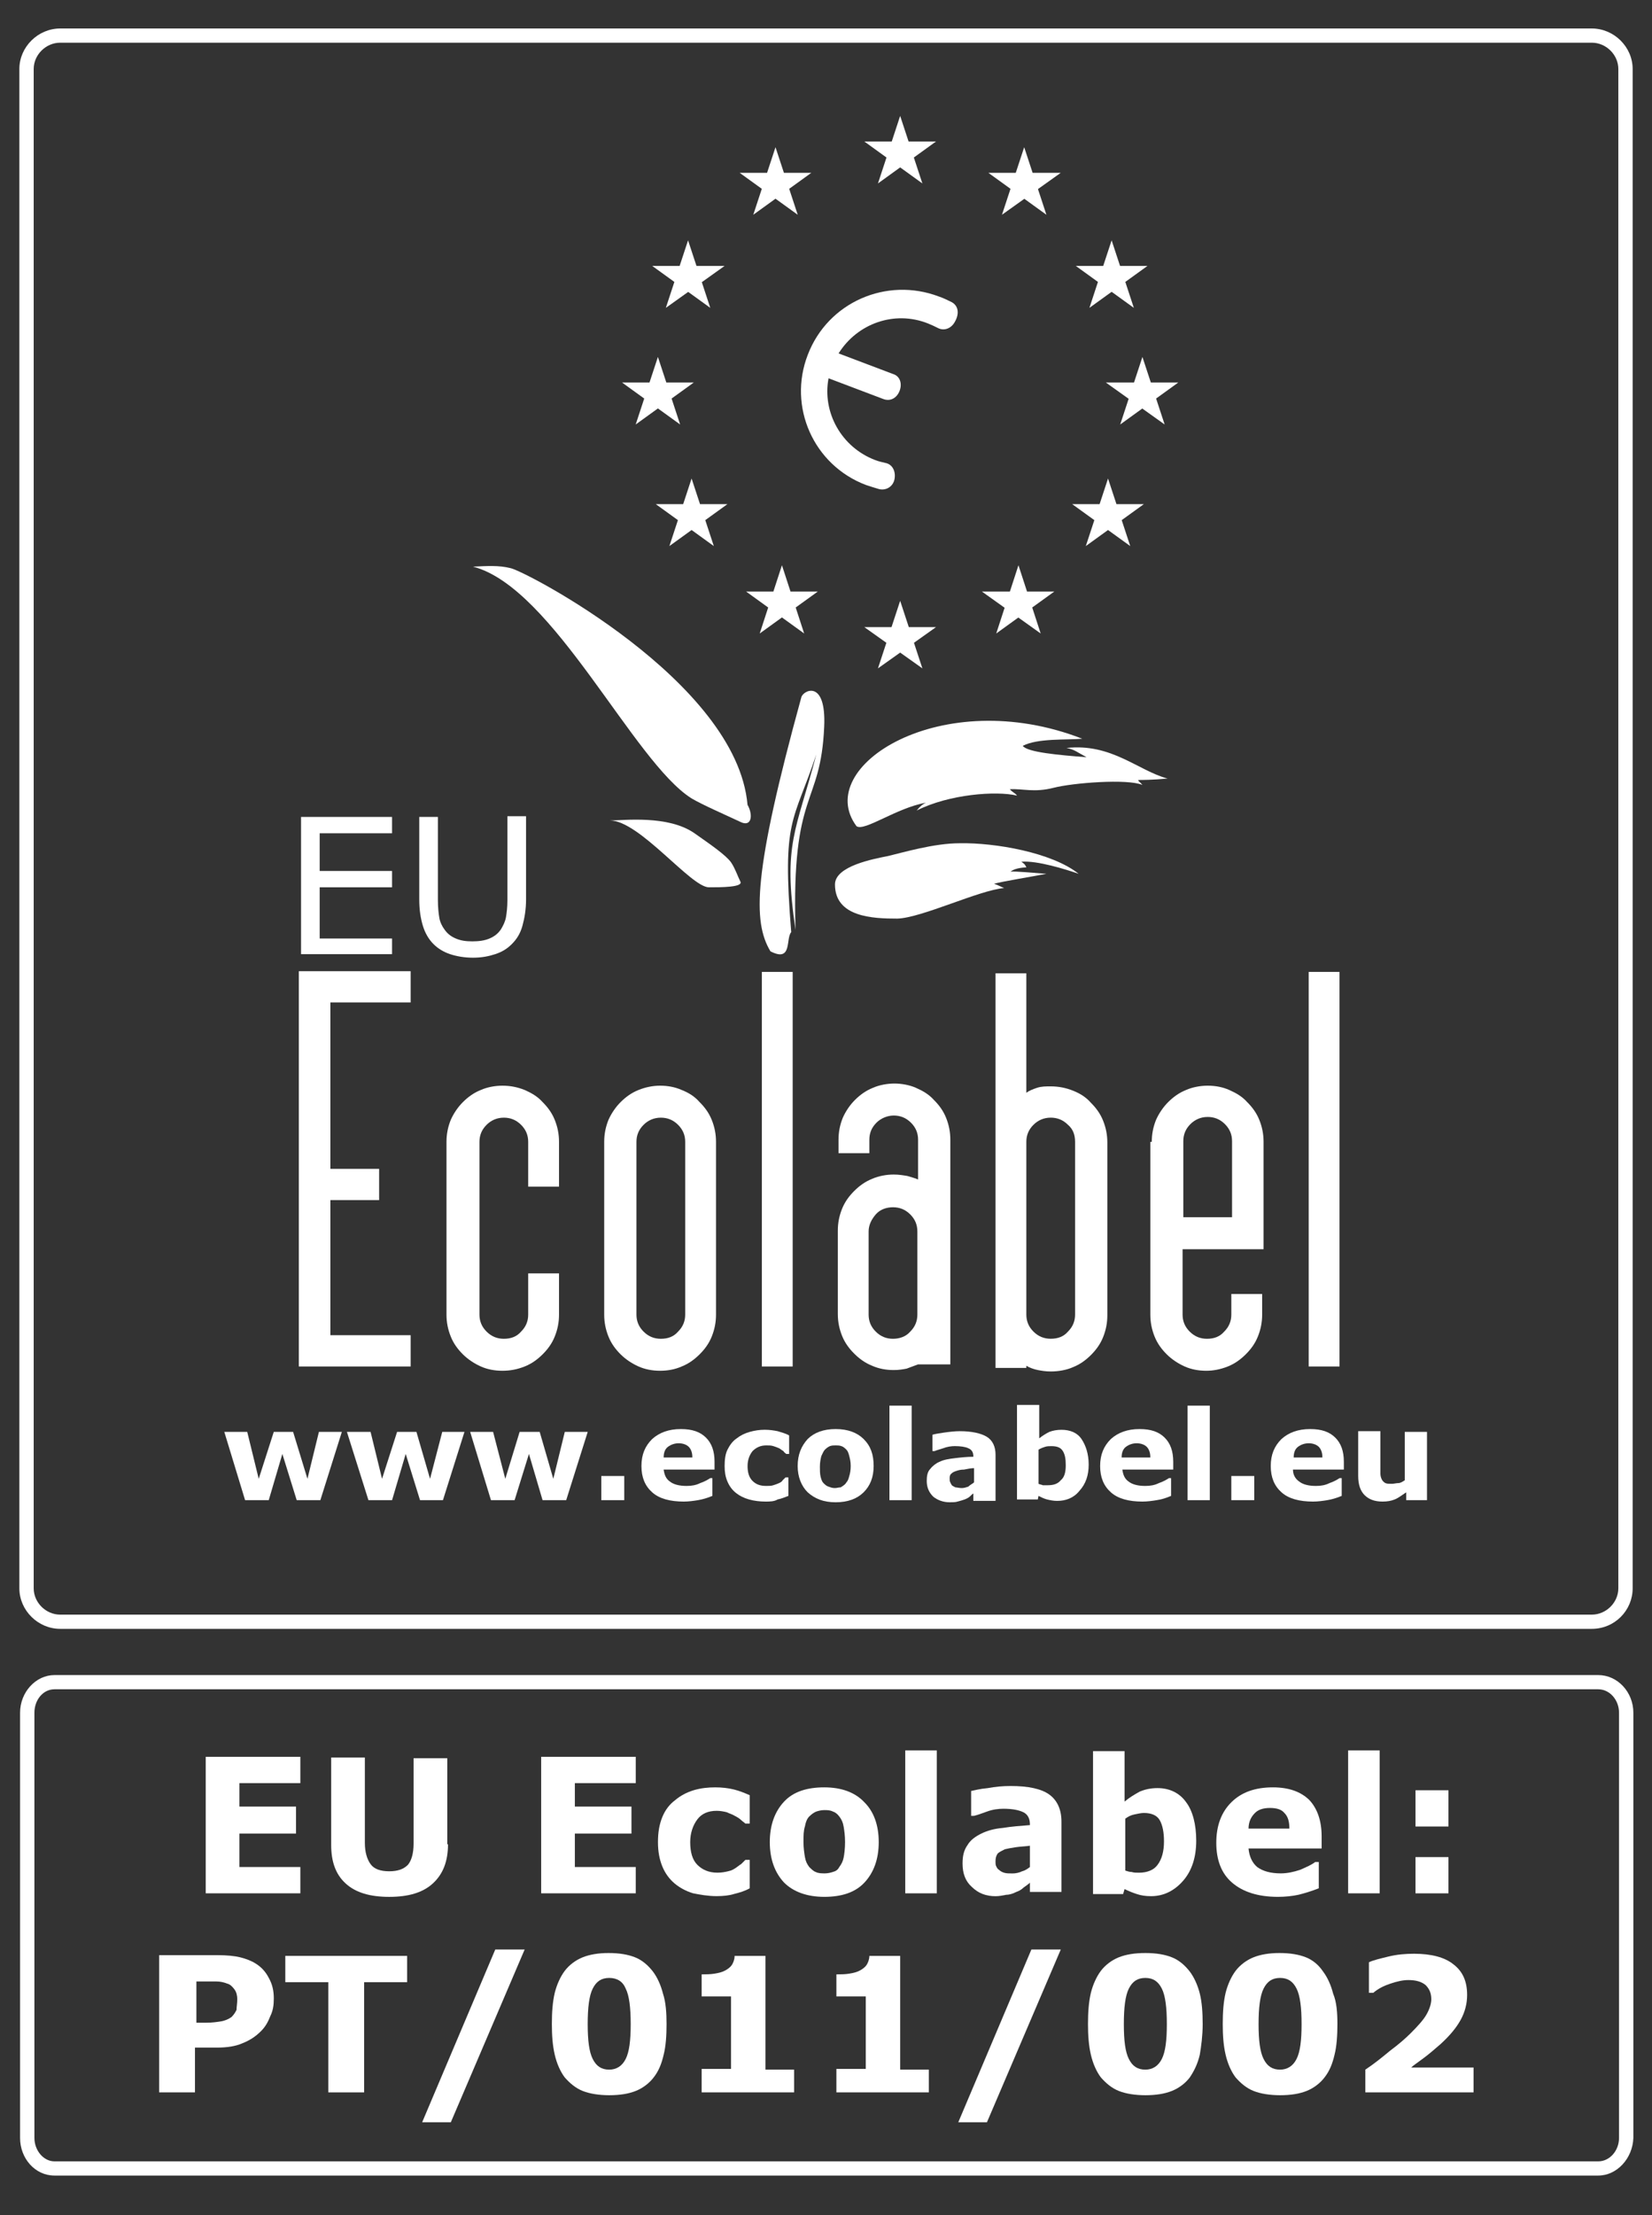 <svg width="100" height="134" viewBox="0 0 100 134" fill="none" xmlns="http://www.w3.org/2000/svg">
<rect x="0" y="0" width="100" height="134" fill="#333333" stroke="none"/>
<path d="M96.356 98.54H3.645C2.3 98.54 1.172 97.422 1.172 96.088V4.174C1.172 2.841 2.3 1.723 3.645 1.723H96.356C97.701 1.723 98.829 2.841 98.829 4.174V96.088C98.829 97.422 97.745 98.54 96.356 98.54ZM3.645 2.583C2.777 2.583 2.04 3.314 2.04 4.174V96.088C2.04 96.948 2.777 97.68 3.645 97.68H96.356C97.224 97.68 97.962 96.948 97.962 96.088V4.174C97.962 3.314 97.224 2.583 96.356 2.583H3.645V2.583Z" fill="white"/>
<path d="M57.616 18.283C57.356 18.154 57.096 18.025 56.835 17.939C53.668 16.735 50.111 18.283 48.896 21.466C47.681 24.606 49.243 28.133 52.41 29.337C52.671 29.423 52.931 29.509 53.235 29.595C53.668 29.681 54.059 29.423 54.146 28.993C54.232 28.563 54.059 28.09 53.582 28.003C53.408 27.96 53.191 27.918 52.974 27.831C50.935 27.057 49.764 24.95 50.154 22.885L53.452 24.133C53.885 24.305 54.276 24.09 54.449 23.659C54.623 23.229 54.493 22.756 54.059 22.627L50.762 21.38C51.89 19.573 54.146 18.756 56.185 19.573C56.402 19.659 56.575 19.745 56.749 19.831C57.139 20.047 57.573 19.875 57.79 19.487C58.094 18.971 58.007 18.498 57.616 18.283Z" fill="white"/>
<path d="M52.32 8.56H56.659L53.145 11.098L54.489 7.012L55.834 11.098L52.32 8.56Z" fill="white"/>
<path d="M59.828 10.455H64.21L60.652 12.992L61.997 8.906L63.342 12.992L59.828 10.455Z" fill="white"/>
<path d="M65.121 16.087H69.46L65.945 18.625L67.29 14.539L68.635 18.625L65.121 16.087Z" fill="white"/>
<path d="M49.112 10.455H44.773L48.288 12.992L46.943 8.906L45.598 12.992L49.112 10.455Z" fill="white"/>
<path d="M43.862 16.087H39.48L42.995 18.625L41.65 14.539L40.305 18.625L43.862 16.087Z" fill="white"/>
<path d="M66.941 23.142H71.323L67.809 25.68L69.154 21.594L70.499 25.68L66.941 23.142Z" fill="white"/>
<path d="M64.902 30.498H69.241L65.727 33.035L67.072 28.949L68.416 33.035L64.902 30.498Z" fill="white"/>
<path d="M59.438 35.787H63.819L60.305 38.324L61.65 34.195L62.995 38.324L59.438 35.787Z" fill="white"/>
<path d="M44.034 30.498H39.695L43.209 33.035L41.864 28.949L40.52 33.035L44.034 30.498Z" fill="white"/>
<path d="M49.502 35.787H45.164L48.678 38.324L47.333 34.195L45.988 38.324L49.502 35.787Z" fill="white"/>
<path d="M41.995 23.142H37.656L41.17 25.68L39.825 21.594L38.48 25.68L41.995 23.142Z" fill="white"/>
<path d="M52.32 37.939H56.659L53.145 40.434L54.489 36.348L55.834 40.434L52.32 37.939Z" fill="white"/>
<path d="M49.891 43.961C49.674 48.864 47.895 47.703 48.156 56.262C47.375 51.014 48.199 50.283 49.414 45.638C48.026 49.81 47.331 49.466 47.895 56.391C47.548 56.778 47.982 58.24 46.637 57.552C45.553 55.746 45.596 52.778 48.503 42.197C48.59 41.767 50.021 41.036 49.891 43.961Z" fill="white"/>
<path d="M36.922 49.636C37.746 49.636 40.436 49.292 42.041 50.41C43.082 51.141 43.95 51.743 44.254 52.173C44.514 52.561 44.644 52.991 44.818 53.335C44.991 53.679 43.646 53.679 42.909 53.679C41.824 53.679 38.701 49.636 36.922 49.636Z" fill="white"/>
<path d="M45.249 48.689C45.596 49.291 45.509 50.066 44.815 49.721C43.904 49.291 42.516 48.689 41.865 48.302C38.351 46.109 33.492 35.528 28.633 34.281C29.5 34.238 30.195 34.195 30.889 34.367C31.713 34.496 44.598 41.205 45.249 48.689Z" fill="white"/>
<path d="M51.846 49.981C49.156 46.368 57.009 41.379 65.512 44.691C64.557 44.777 62.822 44.648 61.911 45.121C62.171 45.508 64.08 45.68 65.772 45.809C65.208 45.508 65.035 45.336 64.557 45.25C67.291 44.949 68.896 46.627 70.675 47.1C69.763 47.186 69.113 47.186 68.896 47.186C68.939 47.315 68.983 47.272 69.156 47.487C68.245 47.1 64.948 47.358 63.776 47.659C62.605 47.96 61.911 47.702 61.13 47.745C61.26 47.917 61.434 47.96 61.564 48.132C60.306 47.831 57.443 48.046 55.49 49.035C55.664 48.82 55.837 48.648 56.054 48.562C54.275 48.863 52.323 50.325 51.846 49.981Z" fill="white"/>
<path d="M50.543 53.508C50.543 52.39 52.886 51.96 53.753 51.788C54.664 51.573 56.53 51.014 58.092 51.014C60.218 50.971 63.688 51.573 65.293 52.863C64.556 52.605 62.777 52.046 61.823 52.132C62.083 52.304 62.083 52.39 62.127 52.476C62.127 52.476 61.476 52.476 61.172 52.734C61.389 52.691 62.734 52.82 63.341 52.863C62.691 52.992 60.608 53.336 60.174 53.465C60.434 53.551 60.565 53.638 60.782 53.724C59.263 53.853 55.792 55.53 54.317 55.573C52.842 55.573 50.543 55.487 50.543 53.508Z" fill="white"/>
<path d="M20.693 86.625L19.392 90.754H17.96L17.092 87.958L16.268 90.754H14.836L13.578 86.625H14.966L15.661 89.464L16.572 86.625H17.743L18.611 89.464L19.305 86.625H20.693Z" fill="white"/>
<path d="M28.115 86.625L26.813 90.754H25.425L24.558 87.958L23.733 90.754H22.302L21 86.625H22.432L23.126 89.464L24.037 86.625H25.208L26.032 89.464L26.77 86.625H28.115Z" fill="white"/>
<path d="M35.576 86.625L34.274 90.754H32.843L32.018 87.958L31.151 90.754H29.719L28.461 86.625H29.849L30.587 89.464L31.454 86.625H32.669L33.493 89.464L34.188 86.625H35.576Z" fill="white"/>
<path d="M37.787 89.293H36.398V90.755H37.787V89.293Z" fill="white"/>
<path d="M43.21 88.905H40.173C40.216 89.206 40.303 89.464 40.563 89.636C40.78 89.808 41.127 89.894 41.561 89.894C41.865 89.894 42.125 89.851 42.386 89.722C42.646 89.636 42.863 89.507 42.993 89.421H43.123V90.496C42.819 90.625 42.516 90.711 42.255 90.754C41.995 90.797 41.691 90.84 41.388 90.84C40.563 90.84 39.913 90.668 39.479 90.281C39.045 89.894 38.828 89.378 38.828 88.69C38.828 88.001 39.045 87.485 39.479 87.055C39.913 86.668 40.477 86.453 41.214 86.453C41.908 86.453 42.386 86.625 42.733 86.969C43.08 87.313 43.253 87.787 43.253 88.432V88.905H43.21ZM41.908 88.13C41.908 87.873 41.822 87.657 41.691 87.528C41.561 87.399 41.344 87.313 41.084 87.313C40.824 87.313 40.607 87.399 40.433 87.528C40.26 87.657 40.173 87.873 40.173 88.174H41.908V88.13Z" fill="white"/>
<path d="M46.336 90.84C45.989 90.84 45.642 90.797 45.338 90.711C45.035 90.625 44.774 90.496 44.557 90.324C44.34 90.152 44.167 89.937 44.037 89.636C43.907 89.335 43.863 89.034 43.863 88.69C43.863 88.302 43.907 87.959 44.037 87.7C44.167 87.442 44.34 87.184 44.601 87.012C44.818 86.84 45.078 86.711 45.382 86.625C45.685 86.539 45.989 86.496 46.293 86.496C46.596 86.496 46.857 86.539 47.074 86.582C47.334 86.668 47.551 86.711 47.768 86.84V87.959H47.594C47.551 87.915 47.464 87.872 47.421 87.786C47.334 87.743 47.247 87.657 47.16 87.614C47.074 87.571 46.944 87.528 46.813 87.485C46.683 87.442 46.553 87.442 46.38 87.442C46.032 87.442 45.772 87.571 45.555 87.786C45.382 88.001 45.252 88.302 45.252 88.69C45.252 89.077 45.338 89.378 45.555 89.593C45.772 89.808 46.032 89.894 46.38 89.894C46.553 89.894 46.683 89.894 46.813 89.851C46.944 89.808 47.074 89.765 47.16 89.722C47.247 89.679 47.334 89.636 47.377 89.55C47.421 89.507 47.508 89.421 47.551 89.378H47.724V90.496C47.508 90.582 47.291 90.668 47.074 90.711C46.857 90.84 46.596 90.84 46.336 90.84Z" fill="white"/>
<path d="M52.884 88.69C52.884 89.378 52.667 89.894 52.276 90.281C51.886 90.668 51.322 90.883 50.584 90.883C49.847 90.883 49.326 90.668 48.892 90.281C48.502 89.894 48.285 89.335 48.285 88.69C48.285 88.001 48.502 87.485 48.892 87.055C49.283 86.668 49.847 86.453 50.584 86.453C51.322 86.453 51.886 86.668 52.276 87.055C52.71 87.485 52.884 88.001 52.884 88.69ZM51.235 89.679C51.322 89.593 51.365 89.464 51.409 89.292C51.452 89.163 51.496 88.948 51.496 88.69C51.496 88.432 51.452 88.26 51.409 88.088C51.365 87.915 51.322 87.787 51.235 87.7C51.148 87.614 51.062 87.528 50.932 87.485C50.801 87.442 50.715 87.442 50.584 87.442C50.454 87.442 50.368 87.442 50.237 87.485C50.151 87.528 50.064 87.571 49.934 87.7C49.847 87.787 49.804 87.915 49.717 88.088C49.673 88.26 49.63 88.475 49.63 88.733C49.63 88.948 49.63 89.163 49.673 89.335C49.717 89.507 49.76 89.636 49.847 89.722C49.934 89.808 50.02 89.894 50.151 89.937C50.281 89.98 50.368 90.023 50.541 90.023C50.671 90.023 50.758 89.98 50.888 89.98C51.105 89.851 51.192 89.765 51.235 89.679Z" fill="white"/>
<path d="M55.185 85.035H53.84V90.756H55.185V85.035Z" fill="white"/>
<path d="M58.961 90.324C58.874 90.367 58.788 90.453 58.701 90.539C58.614 90.625 58.484 90.668 58.397 90.711C58.267 90.754 58.137 90.797 57.963 90.84C57.833 90.883 57.66 90.883 57.486 90.883C57.096 90.883 56.748 90.754 56.488 90.539C56.228 90.281 56.098 89.98 56.098 89.593C56.098 89.292 56.141 89.034 56.315 88.862C56.445 88.689 56.662 88.517 56.879 88.431C57.139 88.302 57.443 88.259 57.79 88.216C58.137 88.173 58.527 88.13 58.918 88.13V88.087C58.918 87.872 58.831 87.7 58.614 87.614C58.44 87.528 58.137 87.485 57.79 87.485C57.573 87.485 57.312 87.528 57.096 87.614C56.835 87.7 56.662 87.743 56.575 87.786H56.445V86.797C56.575 86.754 56.835 86.711 57.139 86.668C57.443 86.625 57.79 86.582 58.093 86.582C58.831 86.582 59.395 86.711 59.742 86.926C60.089 87.141 60.263 87.528 60.263 88.001V90.797H58.918V90.324H58.961ZM58.961 89.679V88.819C58.788 88.819 58.571 88.862 58.354 88.905C58.137 88.905 58.007 88.948 57.876 88.991C57.746 89.034 57.66 89.077 57.573 89.163C57.486 89.249 57.486 89.335 57.486 89.464C57.486 89.55 57.486 89.636 57.529 89.679C57.529 89.722 57.573 89.765 57.616 89.851C57.66 89.894 57.746 89.937 57.833 89.98C57.92 89.98 58.05 90.023 58.224 90.023C58.354 90.023 58.484 89.98 58.614 89.937C58.744 89.808 58.874 89.765 58.961 89.679Z" fill="white"/>
<path d="M65.901 88.605C65.901 89.25 65.727 89.766 65.337 90.196C64.99 90.626 64.513 90.799 63.992 90.799C63.775 90.799 63.558 90.756 63.385 90.713C63.211 90.67 63.038 90.584 62.864 90.498L62.821 90.713H61.562V84.992H62.907V87.014C63.124 86.842 63.341 86.713 63.515 86.627C63.732 86.541 63.992 86.498 64.252 86.498C64.773 86.498 65.207 86.67 65.467 87.057C65.727 87.444 65.901 87.96 65.901 88.605ZM64.513 88.648C64.513 88.261 64.469 88.003 64.339 87.788C64.209 87.573 63.992 87.487 63.645 87.487C63.515 87.487 63.385 87.487 63.255 87.53C63.124 87.573 62.994 87.616 62.864 87.702V89.766C62.951 89.809 63.038 89.809 63.124 89.852C63.211 89.852 63.298 89.852 63.428 89.852C63.775 89.852 64.035 89.766 64.209 89.551C64.426 89.379 64.513 89.078 64.513 88.648Z" fill="white"/>
<path d="M70.975 88.905H67.939C67.982 89.206 68.069 89.464 68.329 89.636C68.546 89.808 68.893 89.894 69.327 89.894C69.631 89.894 69.891 89.851 70.151 89.722C70.412 89.636 70.629 89.507 70.759 89.421H70.889V90.496C70.585 90.625 70.325 90.711 70.021 90.754C69.761 90.797 69.457 90.84 69.153 90.84C68.329 90.84 67.678 90.668 67.245 90.281C66.811 89.894 66.594 89.378 66.594 88.69C66.594 88.001 66.811 87.485 67.245 87.055C67.678 86.668 68.242 86.453 68.98 86.453C69.674 86.453 70.151 86.625 70.498 86.969C70.845 87.313 71.019 87.787 71.019 88.432V88.905H70.975ZM69.631 88.13C69.631 87.873 69.544 87.657 69.414 87.528C69.284 87.399 69.067 87.313 68.806 87.313C68.546 87.313 68.329 87.399 68.156 87.528C67.982 87.657 67.895 87.873 67.895 88.174H69.631V88.13Z" fill="white"/>
<path d="M73.232 85.035H71.887V90.756H73.232V85.035Z" fill="white"/>
<path d="M75.923 89.293H74.535V90.755H75.923V89.293Z" fill="white"/>
<path d="M81.347 88.905H78.267C78.267 89.206 78.397 89.464 78.657 89.636C78.874 89.808 79.221 89.894 79.655 89.894C79.959 89.894 80.219 89.851 80.479 89.722C80.74 89.636 80.957 89.507 81.087 89.421H81.217V90.496C80.913 90.625 80.609 90.711 80.349 90.754C80.089 90.797 79.785 90.84 79.481 90.84C78.657 90.84 78.007 90.668 77.573 90.281C77.139 89.894 76.922 89.378 76.922 88.69C76.922 88.001 77.139 87.485 77.573 87.055C78.007 86.668 78.57 86.453 79.308 86.453C80.002 86.453 80.479 86.625 80.826 86.969C81.174 87.313 81.347 87.787 81.347 88.432V88.905V88.905ZM80.046 88.13C80.046 87.873 79.959 87.657 79.829 87.528C79.698 87.399 79.481 87.313 79.221 87.313C78.961 87.313 78.744 87.399 78.57 87.528C78.397 87.657 78.31 87.873 78.31 88.174H80.046V88.13Z" fill="white"/>
<path d="M86.466 90.754H85.122V90.281C84.861 90.453 84.644 90.625 84.427 90.711C84.21 90.797 83.994 90.84 83.69 90.84C83.213 90.84 82.866 90.711 82.605 90.453C82.345 90.195 82.215 89.808 82.215 89.292V86.582H83.56V88.647C83.56 88.862 83.56 89.034 83.56 89.163C83.56 89.292 83.603 89.421 83.647 89.507C83.69 89.593 83.777 89.679 83.863 89.722C83.95 89.765 84.08 89.765 84.254 89.765C84.384 89.765 84.514 89.722 84.644 89.722C84.775 89.722 84.905 89.636 85.035 89.55V86.625H86.38V90.754H86.466Z" fill="white"/>
<path d="M23.732 57.723H18.223V49.422H23.732V50.411H19.351V52.691H23.732V53.68H19.351V56.777H23.732V57.723Z" fill="white"/>
<path d="M31.843 54.411C31.843 55.013 31.756 55.529 31.626 56.003C31.496 56.476 31.279 56.82 30.975 57.121C30.672 57.422 30.368 57.594 29.978 57.723C29.587 57.852 29.153 57.938 28.633 57.938C28.112 57.938 27.635 57.852 27.244 57.723C26.854 57.594 26.507 57.379 26.247 57.121C25.943 56.82 25.726 56.433 25.596 56.003C25.466 55.572 25.379 55.056 25.379 54.411V49.422H26.507V54.454C26.507 54.884 26.55 55.271 26.594 55.529C26.637 55.788 26.767 56.046 26.897 56.218C27.071 56.476 27.288 56.648 27.591 56.777C27.895 56.906 28.199 56.949 28.589 56.949C28.98 56.949 29.327 56.906 29.631 56.777C29.934 56.648 30.151 56.476 30.325 56.218C30.455 56.003 30.585 55.745 30.628 55.486C30.672 55.228 30.715 54.884 30.715 54.454V49.379H31.843V54.411V54.411Z" fill="white"/>
<path d="M18.09 82.668V58.754H24.858V60.646H19.999V70.711H22.949V72.603H19.999V80.775H24.858V82.668H18.09Z" fill="white"/>
<path d="M31.973 71.787V69.078C31.973 68.69 31.843 68.346 31.539 68.045C31.236 67.744 30.889 67.615 30.498 67.615C30.064 67.615 29.717 67.787 29.457 68.045C29.153 68.346 29.023 68.69 29.023 69.078V79.529C29.023 79.916 29.153 80.26 29.457 80.561C29.761 80.862 30.108 80.992 30.498 80.992C30.932 80.992 31.279 80.862 31.539 80.561C31.843 80.26 31.973 79.916 31.973 79.529V77.034H33.839V79.529C33.839 80.002 33.752 80.432 33.578 80.862C33.405 81.293 33.145 81.637 32.841 81.938C32.537 82.239 32.19 82.497 31.756 82.669C31.322 82.841 30.889 82.927 30.411 82.927C29.934 82.927 29.5 82.841 29.11 82.669C28.719 82.497 28.329 82.239 28.025 81.938C27.721 81.637 27.461 81.293 27.288 80.862C27.114 80.432 27.027 80.002 27.027 79.529V69.078C27.027 68.604 27.114 68.174 27.288 67.744C27.461 67.357 27.721 66.97 28.025 66.669C28.329 66.368 28.676 66.11 29.11 65.938C29.5 65.766 29.977 65.68 30.411 65.68C30.889 65.68 31.322 65.766 31.756 65.938C32.147 66.11 32.537 66.325 32.841 66.669C33.145 66.97 33.405 67.314 33.578 67.744C33.752 68.174 33.839 68.604 33.839 69.078V71.787H31.973Z" fill="white"/>
<path d="M43.342 79.529C43.342 80.002 43.255 80.432 43.082 80.862C42.908 81.293 42.648 81.637 42.344 81.938C42.041 82.239 41.694 82.497 41.26 82.669C40.869 82.841 40.435 82.927 39.958 82.927C39.481 82.927 39.047 82.841 38.657 82.669C38.266 82.497 37.876 82.239 37.572 81.938C37.268 81.637 37.008 81.293 36.834 80.862C36.661 80.432 36.574 80.002 36.574 79.529V69.078C36.574 68.604 36.661 68.174 36.834 67.744C37.008 67.357 37.268 66.97 37.572 66.669C37.876 66.368 38.223 66.11 38.657 65.938C39.09 65.766 39.524 65.68 39.958 65.68C40.435 65.68 40.869 65.766 41.26 65.938C41.694 66.11 42.041 66.325 42.344 66.669C42.648 66.97 42.908 67.314 43.082 67.744C43.255 68.174 43.342 68.604 43.342 69.078V79.529ZM41.477 69.078C41.477 68.69 41.346 68.346 41.043 68.045C40.739 67.744 40.392 67.615 40.002 67.615C39.568 67.615 39.221 67.787 38.96 68.045C38.657 68.346 38.526 68.69 38.526 69.078V79.529C38.526 79.916 38.657 80.26 38.96 80.561C39.264 80.862 39.611 80.992 40.002 80.992C40.435 80.992 40.782 80.862 41.043 80.561C41.346 80.26 41.477 79.916 41.477 79.529V69.078Z" fill="white"/>
<path d="M47.983 58.797H46.117V82.668H47.983V58.797Z" fill="white"/>
<path d="M55.574 82.54C55.357 82.626 55.097 82.712 54.88 82.798C54.663 82.841 54.403 82.884 54.099 82.884C53.622 82.884 53.188 82.798 52.797 82.626C52.363 82.454 52.016 82.196 51.713 81.895C51.409 81.594 51.149 81.25 50.975 80.82C50.802 80.389 50.715 79.959 50.715 79.486V74.454C50.715 73.981 50.802 73.551 50.975 73.121C51.149 72.691 51.409 72.347 51.713 72.045C52.016 71.744 52.363 71.486 52.797 71.314C53.188 71.142 53.665 71.056 54.099 71.056C54.403 71.056 54.663 71.099 54.923 71.142C55.183 71.228 55.4 71.271 55.574 71.357V68.949C55.574 68.561 55.444 68.217 55.14 67.916C54.836 67.615 54.489 67.486 54.099 67.486C53.708 67.486 53.318 67.658 53.058 67.916C52.754 68.217 52.624 68.561 52.624 68.949V69.766H50.758V68.949C50.758 68.475 50.845 68.045 51.019 67.615C51.192 67.228 51.452 66.841 51.756 66.54C52.06 66.239 52.407 65.981 52.841 65.809C53.231 65.637 53.708 65.551 54.142 65.551C54.576 65.551 55.053 65.637 55.444 65.809C55.834 65.981 56.225 66.196 56.528 66.54C56.832 66.841 57.092 67.185 57.266 67.615C57.439 68.045 57.526 68.475 57.526 68.949V82.54H55.661V82.54H55.574ZM52.58 79.529C52.58 79.916 52.711 80.26 53.014 80.561C53.318 80.863 53.665 80.992 54.055 80.992C54.446 80.992 54.836 80.863 55.097 80.561C55.4 80.26 55.531 79.916 55.531 79.529V74.497C55.531 74.11 55.4 73.766 55.097 73.465C54.793 73.164 54.446 73.035 54.055 73.035C53.665 73.035 53.275 73.164 53.014 73.465C52.754 73.766 52.58 74.11 52.58 74.497V79.529V79.529Z" fill="white"/>
<path d="M62.778 65.808C63.038 65.722 63.299 65.722 63.602 65.722C64.079 65.722 64.513 65.808 64.947 65.98C65.381 66.152 65.728 66.367 66.032 66.711C66.335 67.012 66.596 67.356 66.769 67.786C66.943 68.216 67.03 68.646 67.03 69.119V79.571C67.03 80.044 66.943 80.474 66.769 80.904C66.596 81.334 66.335 81.678 66.032 81.98C65.728 82.281 65.381 82.539 64.947 82.711C64.557 82.883 64.079 82.969 63.602 82.969C63.299 82.969 63.038 82.926 62.821 82.883C62.605 82.84 62.344 82.754 62.127 82.625V82.754H60.262V58.883H62.127V66.109C62.301 65.98 62.518 65.894 62.778 65.808ZM64.644 68.044C64.34 67.743 63.993 67.614 63.602 67.614C63.168 67.614 62.821 67.786 62.561 68.044C62.257 68.345 62.127 68.689 62.127 69.076V79.528C62.127 79.915 62.257 80.259 62.561 80.56C62.865 80.861 63.212 80.99 63.602 80.99C64.036 80.99 64.383 80.861 64.644 80.56C64.947 80.259 65.077 79.915 65.077 79.528V69.076C65.077 68.646 64.947 68.302 64.644 68.044Z" fill="white"/>
<path d="M69.72 69.078C69.72 68.604 69.806 68.174 69.98 67.744C70.153 67.357 70.414 66.97 70.717 66.669C71.021 66.368 71.368 66.11 71.802 65.938C72.192 65.766 72.67 65.68 73.103 65.68C73.581 65.68 74.015 65.766 74.405 65.938C74.796 66.11 75.186 66.325 75.49 66.669C75.793 66.97 76.054 67.314 76.227 67.744C76.401 68.174 76.487 68.604 76.487 69.078V75.572H71.585V79.529C71.585 79.916 71.715 80.26 72.019 80.561C72.323 80.862 72.67 80.992 73.06 80.992C73.494 80.992 73.841 80.862 74.101 80.561C74.405 80.26 74.535 79.916 74.535 79.529V78.282H76.401V79.529C76.401 80.002 76.314 80.432 76.14 80.862C75.967 81.293 75.707 81.637 75.403 81.938C75.099 82.239 74.752 82.497 74.318 82.669C73.884 82.841 73.451 82.927 73.017 82.927C72.54 82.927 72.106 82.841 71.715 82.669C71.325 82.497 70.934 82.239 70.631 81.938C70.327 81.637 70.067 81.293 69.893 80.862C69.72 80.432 69.633 80.002 69.633 79.529V69.078H69.72ZM71.585 73.637H74.579V69.034C74.579 68.647 74.448 68.303 74.145 68.002C73.841 67.701 73.494 67.572 73.103 67.572C72.67 67.572 72.323 67.744 72.062 68.002C71.759 68.303 71.629 68.647 71.629 69.034V73.637H71.585Z" fill="white"/>
<path d="M81.084 58.797H79.219V82.668H81.084V58.797Z" fill="white"/>
<path d="M96.746 131.615H3.297C2.126 131.615 1.215 130.583 1.215 129.336V103.615C1.215 102.368 2.169 101.336 3.297 101.336H96.746C97.918 101.336 98.872 102.368 98.872 103.615V129.336C98.829 130.583 97.874 131.615 96.746 131.615ZM3.297 102.196C2.603 102.196 2.083 102.841 2.083 103.615V129.336C2.083 130.11 2.647 130.755 3.297 130.755H96.746C97.44 130.755 98.004 130.11 98.004 129.336V103.615C98.004 102.841 97.44 102.196 96.746 102.196H3.297V102.196Z" fill="white"/>
<path fill-rule="evenodd" clip-rule="evenodd" d="M18.18 114.539H12.453V106.281H18.18V107.873H14.492V109.292H17.919V110.926H14.492V112.948H18.18V114.539Z" fill="white"/>
<path fill-rule="evenodd" clip-rule="evenodd" d="M27.119 111.572C27.119 112.604 26.815 113.378 26.207 113.937C25.6 114.496 24.732 114.754 23.561 114.754C22.39 114.754 21.522 114.496 20.915 113.937C20.307 113.378 20.047 112.604 20.047 111.615V106.324H22.086V111.485C22.086 112.045 22.216 112.475 22.433 112.776C22.65 113.077 23.04 113.206 23.561 113.206C24.082 113.206 24.429 113.077 24.689 112.819C24.906 112.561 25.036 112.131 25.036 111.528V106.367H27.075V111.572H27.119Z" fill="white"/>
<path fill-rule="evenodd" clip-rule="evenodd" d="M38.484 114.539H32.758V106.281H38.484V107.873H34.797V109.292H38.224V110.926H34.797V112.948H38.484V114.539Z" fill="white"/>
<path fill-rule="evenodd" clip-rule="evenodd" d="M43.386 114.71C42.865 114.71 42.388 114.624 41.954 114.538C41.52 114.408 41.13 114.193 40.826 113.935C40.522 113.677 40.262 113.333 40.088 112.903C39.915 112.473 39.828 112 39.828 111.441C39.828 110.839 39.915 110.365 40.088 109.935C40.262 109.505 40.522 109.161 40.869 108.903C41.173 108.645 41.563 108.43 41.997 108.301C42.431 108.172 42.865 108.129 43.299 108.129C43.689 108.129 44.08 108.172 44.427 108.258C44.774 108.344 45.078 108.473 45.381 108.602V110.322H45.121C45.034 110.236 44.947 110.193 44.861 110.107C44.774 110.021 44.644 109.935 44.47 109.849C44.34 109.763 44.166 109.72 43.993 109.634C43.819 109.591 43.602 109.548 43.386 109.548C42.865 109.548 42.474 109.72 42.214 110.064C41.954 110.408 41.78 110.882 41.78 111.441C41.78 112.043 41.911 112.516 42.214 112.817C42.518 113.118 42.908 113.29 43.429 113.29C43.689 113.29 43.906 113.247 44.08 113.204C44.297 113.161 44.427 113.075 44.557 112.989C44.687 112.903 44.774 112.817 44.861 112.774C44.947 112.688 45.034 112.602 45.121 112.516H45.381V114.236C45.078 114.408 44.774 114.494 44.427 114.581C44.166 114.667 43.776 114.71 43.386 114.71Z" fill="white"/>
<path fill-rule="evenodd" clip-rule="evenodd" d="M53.192 111.441C53.192 112.473 52.888 113.29 52.324 113.892C51.76 114.494 50.936 114.753 49.895 114.753C48.854 114.753 48.029 114.451 47.465 113.892C46.901 113.29 46.598 112.473 46.598 111.441C46.598 110.408 46.901 109.591 47.465 108.989C48.029 108.387 48.854 108.129 49.895 108.129C50.936 108.129 51.76 108.43 52.324 109.032C52.888 109.591 53.192 110.408 53.192 111.441ZM50.806 112.946C50.936 112.774 51.023 112.602 51.066 112.387C51.11 112.172 51.153 111.828 51.153 111.441C51.153 111.054 51.11 110.753 51.066 110.494C51.023 110.236 50.936 110.064 50.806 109.892C50.676 109.72 50.546 109.634 50.415 109.591C50.242 109.505 50.068 109.505 49.895 109.505C49.721 109.505 49.548 109.548 49.418 109.591C49.288 109.634 49.114 109.763 48.984 109.892C48.854 110.021 48.767 110.236 48.724 110.494C48.637 110.753 48.637 111.054 48.637 111.441C48.637 111.785 48.68 112.086 48.724 112.344C48.767 112.602 48.854 112.774 48.984 112.946C49.114 113.075 49.244 113.204 49.374 113.247C49.548 113.333 49.721 113.333 49.938 113.333C50.112 113.333 50.285 113.29 50.415 113.247C50.589 113.204 50.719 113.118 50.806 112.946Z" fill="white"/>
<path d="M56.706 105.895H54.797V114.54H56.706V105.895Z" fill="white"/>
<path fill-rule="evenodd" clip-rule="evenodd" d="M62.344 112.95V111.66C62.083 111.703 61.823 111.703 61.519 111.746C61.216 111.789 60.999 111.832 60.825 111.875C60.652 111.961 60.478 112.047 60.391 112.133C60.305 112.262 60.261 112.391 60.261 112.606C60.261 112.735 60.261 112.821 60.305 112.907C60.348 112.993 60.391 113.079 60.478 113.122C60.565 113.208 60.652 113.251 60.782 113.294C60.912 113.337 61.086 113.337 61.303 113.337C61.476 113.337 61.693 113.294 61.867 113.208C62.04 113.165 62.17 113.079 62.344 112.95ZM62.344 113.896C62.257 113.982 62.127 114.068 61.953 114.197C61.823 114.327 61.65 114.413 61.519 114.456C61.346 114.542 61.129 114.628 60.912 114.628C60.695 114.671 60.478 114.714 60.261 114.714C59.697 114.714 59.22 114.542 58.83 114.154C58.439 113.81 58.266 113.337 58.266 112.735C58.266 112.262 58.352 111.918 58.569 111.617C58.743 111.316 59.047 111.101 59.394 110.929C59.741 110.757 60.175 110.628 60.695 110.585C61.216 110.499 61.78 110.456 62.344 110.412V110.369C62.344 110.025 62.214 109.767 61.953 109.638C61.693 109.509 61.303 109.423 60.739 109.423C60.435 109.423 60.088 109.466 59.741 109.595C59.394 109.724 59.133 109.81 58.96 109.853H58.786V108.348C59.003 108.305 59.307 108.219 59.784 108.176C60.261 108.09 60.695 108.047 61.172 108.047C62.257 108.047 63.038 108.219 63.515 108.563C63.992 108.907 64.253 109.466 64.253 110.197V114.456H62.344V113.896V113.896Z" fill="white"/>
<path fill-rule="evenodd" clip-rule="evenodd" d="M72.411 111.357C72.411 112.346 72.151 113.163 71.63 113.766C71.11 114.368 70.459 114.712 69.678 114.712C69.331 114.712 69.071 114.669 68.811 114.583C68.55 114.497 68.333 114.411 68.073 114.282L67.986 114.583H66.164V105.938H68.073V108.991C68.377 108.733 68.68 108.561 68.984 108.389C69.288 108.26 69.635 108.174 70.069 108.174C70.806 108.174 71.413 108.475 71.804 109.034C72.194 109.55 72.411 110.368 72.411 111.357ZM70.459 111.4C70.459 110.841 70.372 110.411 70.199 110.11C70.025 109.808 69.678 109.679 69.244 109.679C69.071 109.679 68.897 109.722 68.68 109.765C68.463 109.808 68.29 109.895 68.116 110.024V113.163C68.246 113.206 68.377 113.249 68.507 113.249C68.637 113.292 68.767 113.292 68.941 113.292C69.461 113.292 69.852 113.12 70.069 112.819C70.329 112.475 70.459 112.002 70.459 111.4Z" fill="white"/>
<path fill-rule="evenodd" clip-rule="evenodd" d="M79.959 111.828H75.577C75.621 112.301 75.794 112.688 76.098 112.946C76.445 113.204 76.922 113.333 77.53 113.333C77.92 113.333 78.311 113.247 78.701 113.118C79.091 112.946 79.395 112.817 79.612 112.645H79.829V114.236C79.395 114.408 78.961 114.538 78.614 114.624C78.224 114.71 77.79 114.753 77.356 114.753C76.141 114.753 75.23 114.451 74.579 113.892C73.929 113.333 73.625 112.516 73.625 111.484C73.625 110.451 73.929 109.634 74.536 109.032C75.143 108.43 75.968 108.129 77.052 108.129C78.007 108.129 78.744 108.387 79.265 108.903C79.742 109.419 80.002 110.15 80.002 111.097V111.828H79.959ZM78.05 110.624C78.05 110.193 77.963 109.892 77.746 109.677C77.573 109.462 77.269 109.376 76.879 109.376C76.488 109.376 76.185 109.462 75.968 109.677C75.751 109.892 75.577 110.193 75.577 110.624H78.05Z" fill="white"/>
<path d="M83.514 105.895H81.606V114.54H83.514V105.895Z" fill="white"/>
<path fill-rule="evenodd" clip-rule="evenodd" d="M87.679 110.498H85.684V108.305H87.679V110.498ZM87.679 114.541H85.684V112.348H87.679V114.541Z" fill="white"/>
<path d="M16.574 120.905C16.574 121.292 16.531 121.636 16.357 121.98C16.227 122.324 16.054 122.625 15.793 122.883C15.446 123.227 15.099 123.443 14.665 123.615C14.275 123.787 13.754 123.873 13.147 123.873H11.802V126.582H9.633V118.281H13.19C13.711 118.281 14.188 118.324 14.535 118.41C14.882 118.496 15.229 118.625 15.49 118.797C15.837 119.012 16.097 119.314 16.271 119.658C16.488 120.045 16.574 120.432 16.574 120.905ZM14.362 120.948C14.362 120.733 14.318 120.518 14.188 120.346C14.058 120.174 13.928 120.045 13.754 120.002C13.537 119.916 13.32 119.873 13.104 119.873C12.887 119.873 12.626 119.873 12.236 119.873H11.889V122.367H12.496C12.843 122.367 13.147 122.324 13.407 122.281C13.624 122.238 13.841 122.152 14.015 122.023C14.145 121.894 14.232 121.765 14.318 121.593C14.318 121.421 14.362 121.206 14.362 120.948Z" fill="white"/>
<path d="M24.645 119.916H22.042V126.582H19.873V119.916H17.27V118.324H24.645V119.916Z" fill="white"/>
<path d="M31.759 117.938L27.29 128.389H25.555L29.98 117.938H31.759Z" fill="white"/>
<path d="M40.348 122.453C40.348 123.142 40.304 123.787 40.174 124.303C40.044 124.862 39.87 125.292 39.567 125.679C39.306 126.023 38.916 126.324 38.482 126.496C38.048 126.668 37.528 126.754 36.877 126.754C36.27 126.754 35.706 126.668 35.272 126.496C34.838 126.324 34.491 126.023 34.187 125.679C33.927 125.335 33.71 124.862 33.58 124.303C33.45 123.744 33.406 123.142 33.406 122.453C33.406 121.722 33.45 121.12 33.58 120.561C33.71 120.045 33.927 119.572 34.187 119.228C34.447 118.884 34.838 118.582 35.272 118.41C35.706 118.238 36.226 118.152 36.834 118.152C37.484 118.152 38.005 118.238 38.439 118.41C38.873 118.582 39.22 118.884 39.523 119.271C39.784 119.615 40.001 120.088 40.131 120.604C40.304 121.12 40.348 121.765 40.348 122.453ZM38.178 122.453C38.178 121.464 38.092 120.733 37.875 120.303C37.701 119.873 37.354 119.658 36.877 119.658C36.4 119.658 36.096 119.873 35.879 120.303C35.662 120.733 35.575 121.464 35.575 122.453C35.575 123.443 35.662 124.131 35.879 124.561C36.096 124.991 36.4 125.206 36.877 125.206C37.311 125.206 37.658 124.991 37.875 124.561C38.092 124.131 38.178 123.443 38.178 122.453Z" fill="white"/>
<path d="M48.069 126.582H42.473V125.163H44.251V120.776H42.473V119.443C42.733 119.443 42.993 119.442 43.254 119.399C43.514 119.356 43.687 119.313 43.861 119.227C44.035 119.141 44.208 119.012 44.295 118.883C44.382 118.754 44.468 118.539 44.468 118.324H46.334V125.206H48.069V126.582V126.582Z" fill="white"/>
<path d="M56.225 126.582H50.629V125.163H52.408V120.776H50.629V119.443C50.889 119.443 51.15 119.442 51.41 119.399C51.67 119.356 51.844 119.313 52.017 119.227C52.191 119.141 52.364 119.012 52.451 118.883C52.538 118.754 52.625 118.539 52.625 118.324H54.49V125.206H56.225V126.582Z" fill="white"/>
<path d="M64.212 117.938L59.743 128.389H58.008L62.433 117.938H64.212Z" fill="white"/>
<path d="M72.801 122.453C72.801 123.142 72.714 123.787 72.627 124.303C72.497 124.862 72.28 125.292 72.02 125.679C71.76 126.023 71.369 126.324 70.935 126.496C70.501 126.668 69.981 126.754 69.33 126.754C68.723 126.754 68.159 126.668 67.725 126.496C67.291 126.324 66.944 126.023 66.64 125.679C66.38 125.335 66.163 124.862 66.033 124.303C65.903 123.744 65.859 123.142 65.859 122.453C65.859 121.722 65.903 121.12 66.033 120.561C66.163 120.045 66.38 119.572 66.64 119.228C66.901 118.884 67.291 118.582 67.725 118.41C68.159 118.238 68.679 118.152 69.33 118.152C69.981 118.152 70.501 118.238 70.935 118.41C71.369 118.582 71.716 118.884 72.02 119.271C72.28 119.615 72.497 120.088 72.627 120.604C72.757 121.12 72.801 121.765 72.801 122.453ZM70.632 122.453C70.632 121.464 70.545 120.733 70.328 120.303C70.111 119.873 69.807 119.658 69.33 119.658C68.853 119.658 68.549 119.873 68.332 120.303C68.115 120.733 68.029 121.464 68.029 122.453C68.029 123.443 68.115 124.131 68.332 124.561C68.549 124.991 68.853 125.206 69.33 125.206C69.764 125.206 70.111 124.991 70.328 124.561C70.545 124.131 70.632 123.443 70.632 122.453Z" fill="white"/>
<path d="M80.957 122.453C80.957 123.142 80.914 123.787 80.784 124.303C80.653 124.862 80.48 125.292 80.176 125.679C79.916 126.023 79.525 126.324 79.092 126.496C78.658 126.668 78.137 126.754 77.486 126.754C76.879 126.754 76.315 126.668 75.881 126.496C75.447 126.324 75.1 126.023 74.796 125.679C74.536 125.335 74.319 124.862 74.189 124.303C74.059 123.744 74.016 123.142 74.016 122.453C74.016 121.722 74.059 121.12 74.189 120.561C74.319 120.045 74.536 119.572 74.796 119.228C75.057 118.884 75.447 118.582 75.881 118.41C76.315 118.238 76.836 118.152 77.443 118.152C78.094 118.152 78.614 118.238 79.048 118.41C79.482 118.582 79.829 118.884 80.089 119.271C80.35 119.615 80.567 120.088 80.697 120.604C80.914 121.12 80.957 121.765 80.957 122.453ZM78.788 122.453C78.788 121.464 78.701 120.733 78.484 120.303C78.267 119.873 77.964 119.658 77.486 119.658C77.009 119.658 76.705 119.873 76.489 120.303C76.272 120.733 76.185 121.464 76.185 122.453C76.185 123.443 76.272 124.131 76.489 124.561C76.705 124.991 77.009 125.206 77.486 125.206C77.92 125.206 78.267 124.991 78.484 124.561C78.701 124.131 78.788 123.443 78.788 122.453Z" fill="white"/>
<path d="M89.199 126.582H82.648V125.206C83.169 124.862 83.646 124.475 84.167 124.045C84.688 123.658 85.078 123.314 85.382 123.013C85.816 122.582 86.162 122.195 86.336 121.894C86.51 121.593 86.64 121.249 86.64 120.948C86.64 120.561 86.51 120.303 86.293 120.088C86.032 119.873 85.685 119.787 85.251 119.787C84.904 119.787 84.557 119.873 84.167 120.002C83.776 120.131 83.429 120.303 83.126 120.561H82.865V118.711C83.126 118.582 83.516 118.496 84.037 118.367C84.557 118.238 85.078 118.195 85.599 118.195C86.64 118.195 87.464 118.41 87.985 118.84C88.549 119.271 88.809 119.873 88.809 120.69C88.809 121.206 88.679 121.722 88.418 122.195C88.158 122.668 87.768 123.142 87.204 123.658C86.857 123.959 86.51 124.26 86.162 124.518C85.816 124.776 85.555 124.948 85.425 125.077H89.199V126.582V126.582Z" fill="white"/>
</svg>
